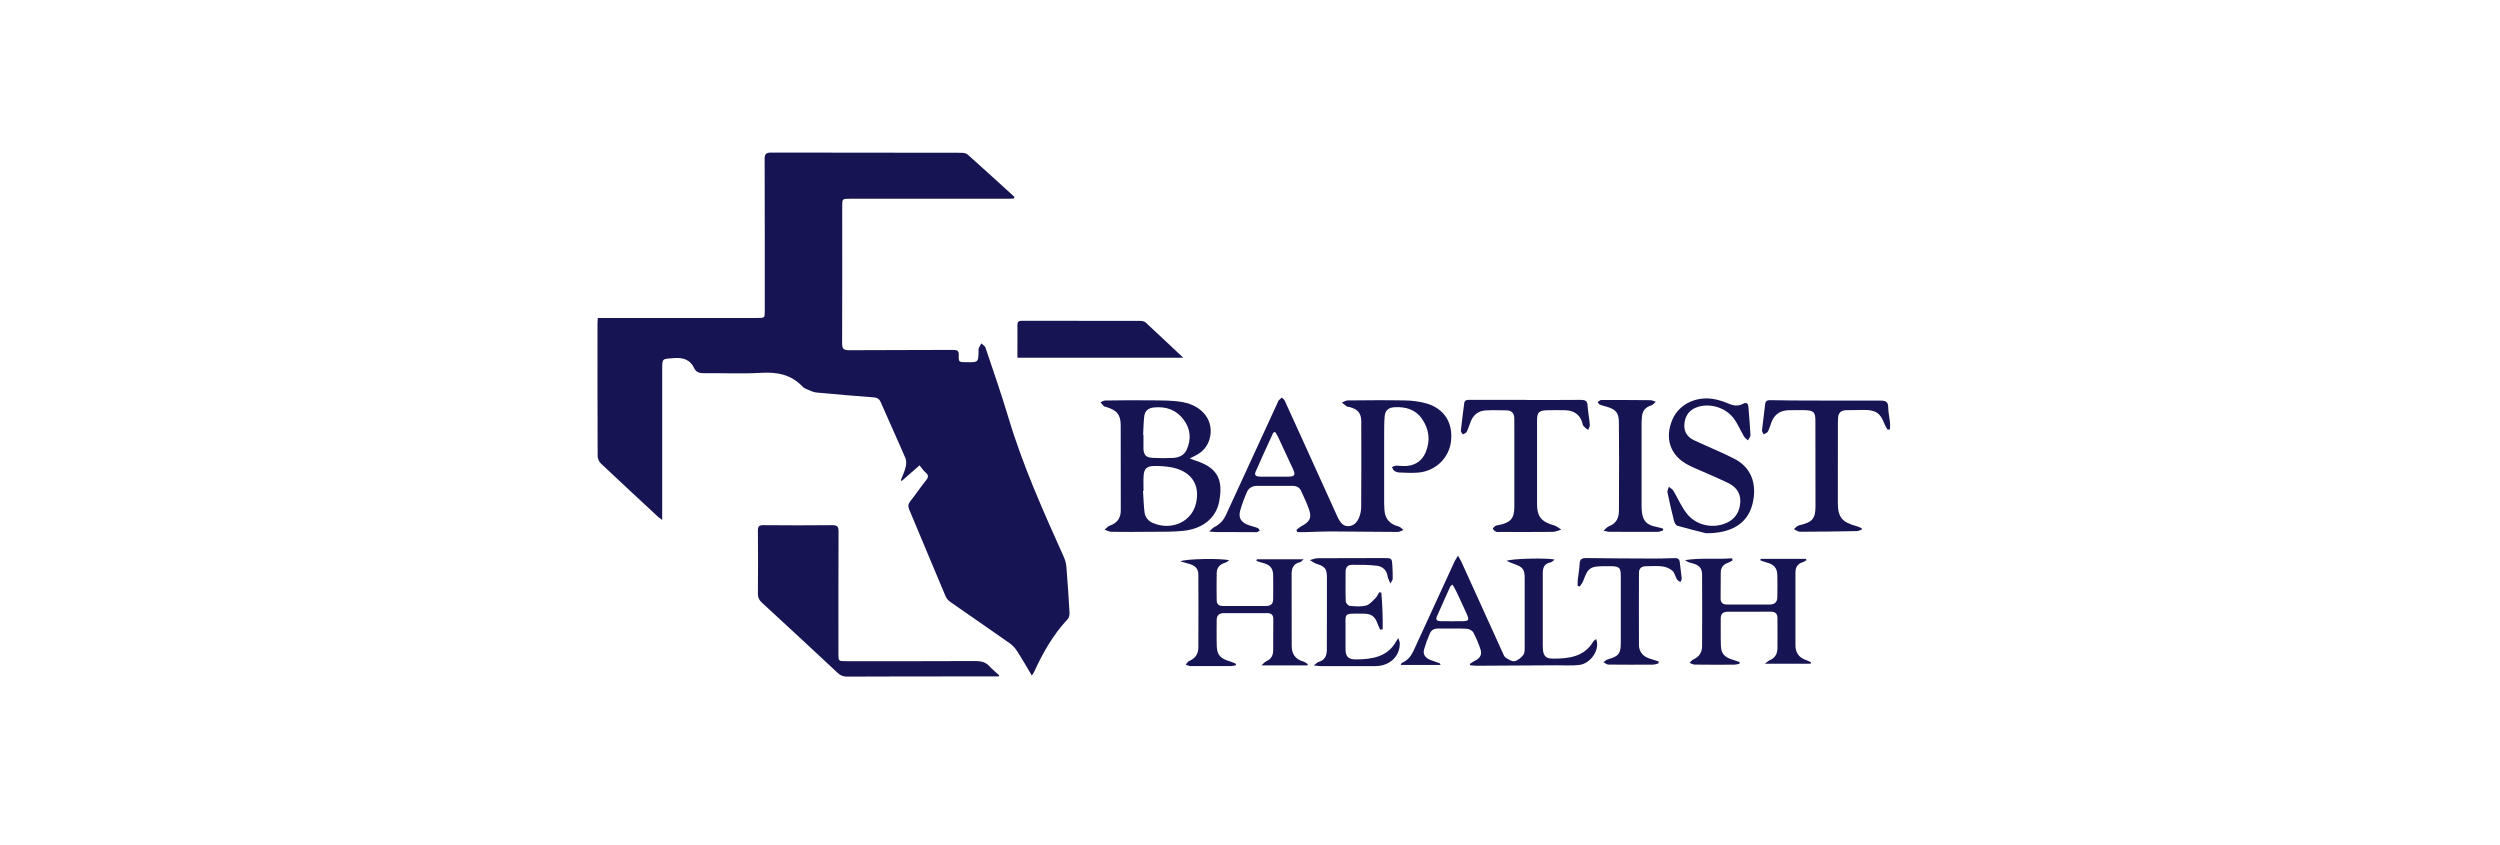 <svg xmlns="http://www.w3.org/2000/svg" width="139" height="47" viewBox="0 0 139 47" fill="none"><path d="M51.127 25.873L50.142 26.736L50.083 26.707C50.175 26.465 50.29 26.227 50.352 25.978C50.392 25.817 50.405 25.623 50.342 25.474C49.896 24.432 49.418 23.402 48.968 22.361C48.886 22.173 48.767 22.109 48.571 22.093C47.515 22.009 46.459 21.928 45.405 21.826C45.198 21.806 44.999 21.697 44.802 21.617C44.724 21.583 44.656 21.535 44.601 21.474C43.988 20.833 43.222 20.675 42.32 20.729C41.264 20.793 40.2 20.737 39.139 20.75C38.884 20.753 38.704 20.696 38.602 20.479C38.382 20.011 38.01 19.867 37.464 19.91C36.821 19.959 36.818 19.922 36.818 20.509C36.818 23.216 36.818 25.923 36.818 28.631V28.908C36.749 28.863 36.683 28.815 36.62 28.764C35.548 27.768 34.473 26.775 33.411 25.771C33.301 25.66 33.236 25.516 33.229 25.365C33.218 22.903 33.22 20.442 33.221 17.98C33.221 17.893 33.23 17.805 33.237 17.679H42.082C42.521 17.679 42.522 17.679 42.521 17.286C42.521 14.47 42.524 11.655 42.514 8.837C42.514 8.572 42.583 8.483 42.88 8.483C46.4 8.492 49.92 8.489 53.443 8.494C53.561 8.494 53.714 8.515 53.791 8.583C54.67 9.366 55.538 10.16 56.408 10.951L56.365 11.039C56.258 11.043 56.151 11.051 56.043 11.051C53.116 11.051 50.189 11.051 47.262 11.051C46.83 11.051 46.828 11.051 46.828 11.457C46.828 14.007 46.833 16.556 46.822 19.106C46.822 19.391 46.909 19.474 47.215 19.472C49.145 19.459 51.075 19.467 53.006 19.455C53.253 19.455 53.313 19.527 53.307 19.742C53.296 20.136 53.307 20.136 53.742 20.14C54.394 20.145 54.394 20.145 54.408 19.541C54.401 19.482 54.404 19.422 54.417 19.364C54.46 19.271 54.509 19.181 54.563 19.094C54.641 19.171 54.761 19.235 54.792 19.325C55.227 20.621 55.678 21.913 56.069 23.22C56.866 25.892 58.014 28.442 59.159 30.993C59.237 31.174 59.283 31.366 59.295 31.56C59.362 32.395 59.419 33.229 59.465 34.065C59.471 34.183 59.446 34.334 59.368 34.419C58.541 35.299 57.974 36.315 57.487 37.379C57.452 37.441 57.413 37.501 57.37 37.56C57.086 37.084 56.83 36.634 56.548 36.198C56.442 36.031 56.302 35.883 56.137 35.763C55.048 34.995 53.946 34.244 52.855 33.48C52.737 33.401 52.642 33.294 52.582 33.171C51.901 31.56 51.233 29.945 50.553 28.333C50.48 28.159 50.489 28.029 50.609 27.874C50.916 27.486 51.191 27.075 51.5 26.689C51.638 26.515 51.624 26.407 51.458 26.267C51.338 26.168 51.252 26.027 51.127 25.873Z" fill="#161453"></path><path d="M55.533 37.609H54.112C51.78 37.609 49.447 37.609 47.113 37.62C47.014 37.624 46.916 37.609 46.825 37.575C46.733 37.541 46.651 37.489 46.584 37.422C45.186 36.116 43.784 34.816 42.377 33.522C42.299 33.458 42.237 33.379 42.196 33.29C42.155 33.201 42.136 33.105 42.139 33.008C42.151 31.837 42.151 30.666 42.139 29.494C42.139 29.258 42.214 29.194 42.463 29.199C43.725 29.21 44.987 29.213 46.248 29.199C46.539 29.196 46.626 29.266 46.623 29.542C46.612 31.815 46.617 34.091 46.617 36.363C46.617 36.761 46.617 36.761 47.052 36.761C49.448 36.761 51.844 36.767 54.242 36.754C54.565 36.754 54.81 36.817 55.02 37.05C55.181 37.227 55.377 37.382 55.557 37.546L55.533 37.609Z" fill="#161453"></path><path d="M72.077 29.468C72.157 29.394 72.245 29.326 72.339 29.268C72.818 29.021 72.945 28.8 72.784 28.33C72.665 27.976 72.493 27.634 72.339 27.29C72.252 27.098 72.088 27.013 71.859 27.015C71.202 27.019 70.544 27.019 69.886 27.015C69.763 27.01 69.641 27.042 69.539 27.107C69.438 27.172 69.362 27.266 69.323 27.375C69.177 27.702 69.055 28.038 68.956 28.38C68.842 28.806 69.002 29.047 69.449 29.207C69.608 29.262 69.776 29.295 69.93 29.356C69.982 29.377 70.007 29.454 70.045 29.506C69.996 29.537 69.945 29.565 69.891 29.588C69.849 29.594 69.806 29.594 69.764 29.588C69.044 29.588 68.324 29.584 67.605 29.581C67.514 29.581 67.424 29.568 67.229 29.552C67.37 29.429 67.433 29.346 67.519 29.304C67.838 29.149 68.035 28.914 68.173 28.61C69.122 26.536 70.074 24.464 71.032 22.394C71.046 22.347 71.068 22.302 71.095 22.26C71.149 22.205 71.206 22.154 71.266 22.105C71.321 22.159 71.396 22.204 71.426 22.268C71.716 22.892 71.999 23.518 72.281 24.144C72.96 25.641 73.639 27.138 74.318 28.634C74.342 28.689 74.365 28.744 74.394 28.797C74.514 29.024 74.661 29.261 74.96 29.255C75.279 29.249 75.469 29.018 75.57 28.761C75.642 28.577 75.68 28.382 75.682 28.186C75.691 26.601 75.693 25.016 75.686 23.431C75.686 22.967 75.489 22.743 75.013 22.627C74.972 22.617 74.921 22.622 74.89 22.6C74.792 22.532 74.699 22.456 74.607 22.382C74.715 22.34 74.822 22.264 74.931 22.264C75.991 22.254 77.051 22.243 78.113 22.264C78.515 22.268 78.914 22.323 79.3 22.428C80.295 22.711 80.794 23.503 80.677 24.528C80.572 25.444 79.85 26.169 78.895 26.272C78.541 26.31 78.177 26.282 77.818 26.272C77.712 26.268 77.609 26.236 77.522 26.18C77.458 26.137 77.436 26.042 77.394 25.97C77.466 25.943 77.537 25.893 77.609 25.892C77.809 25.888 78.01 25.924 78.208 25.908C78.722 25.866 79.071 25.601 79.26 25.163C79.544 24.502 79.465 23.863 79.052 23.272C78.699 22.768 78.153 22.606 77.534 22.642C77.19 22.661 77.014 22.826 76.987 23.15C76.959 23.493 76.959 23.839 76.959 24.183C76.956 25.453 76.956 26.723 76.959 27.993C76.959 28.111 76.967 28.229 76.974 28.347C77.006 28.82 77.245 29.139 77.757 29.27C77.86 29.296 77.942 29.398 78.033 29.465C77.928 29.504 77.822 29.577 77.715 29.576C76.466 29.573 75.216 29.553 73.967 29.548C73.501 29.548 73.035 29.574 72.567 29.586C72.423 29.59 72.278 29.586 72.134 29.586C72.116 29.542 72.097 29.505 72.077 29.468ZM70.896 24.015C70.827 24.046 70.798 24.05 70.791 24.063C70.461 24.786 70.124 25.506 69.809 26.234C69.713 26.454 69.891 26.503 70.086 26.503C70.583 26.503 71.081 26.506 71.579 26.503C71.994 26.503 72.048 26.425 71.883 26.062C71.606 25.455 71.323 24.851 71.039 24.247C70.995 24.167 70.947 24.09 70.893 24.015H70.896Z" fill="#161453"></path><path d="M66.15 25.493C66.286 25.542 66.362 25.573 66.439 25.598C67.621 25.972 68.045 26.587 67.782 27.906C67.6 28.816 66.862 29.402 65.796 29.515C65.178 29.58 64.549 29.561 63.924 29.568C63.216 29.577 62.506 29.578 61.797 29.568C61.67 29.568 61.543 29.49 61.415 29.45C61.511 29.374 61.593 29.266 61.704 29.226C62.126 29.076 62.315 28.796 62.315 28.386C62.315 26.811 62.315 25.237 62.311 23.66C62.311 23.054 62.108 22.811 61.492 22.623C61.452 22.61 61.4 22.609 61.374 22.584C61.308 22.516 61.246 22.445 61.188 22.371C61.272 22.335 61.357 22.268 61.442 22.268C62.322 22.257 63.201 22.246 64.08 22.259C64.64 22.267 65.211 22.259 65.756 22.358C66.912 22.569 67.525 23.453 67.251 24.414C67.198 24.605 67.103 24.785 66.971 24.941C66.84 25.096 66.675 25.225 66.487 25.318L66.15 25.493ZM63.581 27.291H63.551C63.578 27.683 63.587 28.075 63.634 28.465C63.645 28.598 63.695 28.727 63.778 28.836C63.862 28.945 63.977 29.03 64.11 29.083C65.153 29.518 66.262 29.008 66.499 27.982C66.743 26.925 66.216 26.171 65.077 25.973C64.786 25.926 64.49 25.905 64.194 25.91C63.772 25.91 63.616 26.046 63.586 26.435C63.564 26.722 63.581 27.008 63.581 27.291ZM63.557 24.171H63.576V24.909C63.576 24.929 63.576 24.949 63.576 24.968C63.603 25.306 63.715 25.434 64.081 25.456C64.462 25.479 64.845 25.48 65.226 25.46C65.549 25.443 65.835 25.309 65.97 25.023C66.249 24.43 66.2 23.842 65.797 23.314C65.405 22.798 64.843 22.587 64.163 22.654C63.845 22.684 63.654 22.85 63.62 23.141C63.581 23.485 63.575 23.83 63.557 24.173V24.171Z" fill="#161453"></path><path d="M81.722 36.914C81.817 36.848 81.916 36.787 82.018 36.731C82.295 36.598 82.407 36.384 82.32 36.118C82.214 35.789 82.078 35.469 81.915 35.161C81.859 35.058 81.672 34.963 81.541 34.958C81.022 34.934 80.503 34.952 79.983 34.945C79.754 34.942 79.583 35.022 79.502 35.216C79.374 35.507 79.266 35.805 79.177 36.108C79.102 36.387 79.249 36.586 79.559 36.705C79.716 36.764 79.877 36.814 80.032 36.871C80.048 36.877 80.055 36.902 80.103 36.972H77.876C77.908 36.918 77.92 36.868 77.949 36.854C78.405 36.67 78.552 36.274 78.726 35.892C79.442 34.326 80.161 32.761 80.884 31.196C80.923 31.113 80.98 31.036 81.065 30.896C81.151 31.05 81.209 31.139 81.252 31.234C82.018 32.919 82.784 34.605 83.549 36.291C83.594 36.39 83.635 36.513 83.721 36.568C83.868 36.663 84.069 36.792 84.209 36.762C84.396 36.72 84.584 36.563 84.699 36.407C84.784 36.294 84.771 36.105 84.772 35.949C84.777 34.68 84.777 33.41 84.772 32.14C84.772 31.653 84.667 31.522 84.179 31.355C84.048 31.31 83.924 31.251 83.771 31.188C83.952 31.054 86.133 31.007 86.436 31.117C86.345 31.181 86.286 31.255 86.212 31.268C85.831 31.342 85.778 31.595 85.778 31.893C85.778 33.134 85.778 34.374 85.778 35.615C85.778 35.792 85.771 35.969 85.79 36.147C85.827 36.477 85.966 36.615 86.319 36.619C87.229 36.628 88.088 36.515 88.588 35.668C88.619 35.614 88.686 35.58 88.744 35.531C88.98 36.087 88.468 36.889 87.809 36.971C87.392 37.022 86.963 36.988 86.54 36.99C85.058 37 83.575 37.008 82.092 37.016C81.973 37.011 81.854 37.002 81.736 36.986L81.722 36.914ZM80.762 32.505C80.699 32.555 80.653 32.573 80.639 32.604C80.385 33.166 80.13 33.726 79.884 34.292C79.801 34.486 79.941 34.538 80.115 34.539C80.517 34.539 80.92 34.545 81.323 34.539C81.651 34.533 81.696 34.471 81.568 34.178C81.372 33.731 81.162 33.291 80.954 32.849C80.901 32.737 80.834 32.632 80.762 32.505Z" fill="#161453"></path><path d="M65.788 19.889H56.568V19.345C56.568 18.922 56.574 18.498 56.568 18.076C56.564 17.899 56.627 17.835 56.823 17.835C59.016 17.84 61.209 17.835 63.403 17.842C63.506 17.838 63.608 17.867 63.691 17.925C64.381 18.561 65.062 19.207 65.788 19.889Z" fill="#161453"></path><path d="M69.885 31.095H72.484C72.376 31.187 72.339 31.244 72.29 31.255C71.9 31.34 71.814 31.602 71.814 31.925C71.818 33.254 71.819 34.583 71.819 35.911C71.819 36.342 72.001 36.65 72.469 36.782C72.558 36.807 72.632 36.876 72.714 36.925L72.69 36.995H70.136C70.251 36.895 70.311 36.811 70.396 36.773C70.669 36.651 70.786 36.447 70.788 36.182C70.794 35.591 70.788 35 70.795 34.41C70.795 34.181 70.677 34.089 70.446 34.089C69.65 34.089 68.855 34.089 68.06 34.089C67.787 34.089 67.648 34.213 67.648 34.468C67.648 34.96 67.635 35.453 67.653 35.945C67.671 36.418 67.866 36.62 68.366 36.766C68.488 36.802 68.603 36.858 68.721 36.905L68.712 36.99C68.631 37.011 68.548 37.025 68.464 37.032C67.7 37.035 66.936 37.036 66.173 37.032C66.091 37.032 66.009 36.98 65.927 36.951C65.991 36.883 66.036 36.784 66.115 36.752C66.473 36.607 66.624 36.339 66.628 36.002C66.636 34.654 66.636 33.305 66.628 31.957C66.628 31.605 66.449 31.437 66.066 31.337C65.935 31.303 65.806 31.262 65.633 31.213C65.855 31.064 68.029 31.031 68.344 31.158C68.243 31.217 68.179 31.272 68.103 31.294C67.795 31.381 67.654 31.585 67.648 31.866C67.638 32.368 67.643 32.871 67.648 33.372C67.648 33.585 67.758 33.694 68.002 33.693C68.797 33.688 69.593 33.69 70.387 33.693C70.648 33.693 70.785 33.575 70.787 33.336C70.791 32.883 70.796 32.43 70.787 31.977C70.778 31.576 70.603 31.392 70.185 31.291C70.073 31.264 69.965 31.221 69.855 31.186L69.885 31.095Z" fill="#161453"></path><path d="M97.891 31.072H100.413L100.44 31.14C100.386 31.184 100.325 31.221 100.26 31.249C99.942 31.332 99.828 31.547 99.827 31.828C99.823 33.177 99.823 34.526 99.827 35.874C99.827 36.276 100.013 36.574 100.445 36.71C100.529 36.742 100.61 36.78 100.688 36.822C100.684 36.849 100.679 36.876 100.674 36.902H98.129C98.256 36.805 98.32 36.742 98.392 36.711C98.705 36.581 98.822 36.342 98.826 36.047C98.834 35.485 98.826 34.924 98.826 34.363C98.826 34.119 98.709 34.008 98.438 34.008C97.653 34.016 96.869 34.014 96.084 34.011C95.809 34.011 95.67 34.121 95.673 34.383C95.678 34.895 95.662 35.407 95.683 35.919C95.699 36.347 95.897 36.55 96.343 36.682C96.471 36.72 96.598 36.77 96.725 36.814C96.722 36.845 96.718 36.873 96.714 36.906C96.621 36.931 96.526 36.948 96.43 36.956C95.699 36.96 94.966 36.961 94.237 36.952C94.137 36.952 94.038 36.89 93.938 36.856C94.007 36.792 94.065 36.702 94.147 36.666C94.487 36.518 94.634 36.26 94.636 35.932C94.643 34.603 94.643 33.275 94.636 31.945C94.636 31.58 94.459 31.407 94.057 31.308C93.922 31.282 93.796 31.225 93.69 31.142C94.564 31.004 95.437 31.112 96.305 31.04C96.313 31.078 96.323 31.116 96.332 31.154C96.255 31.206 96.173 31.251 96.086 31.288C95.811 31.379 95.678 31.561 95.674 31.825C95.667 32.307 95.67 32.789 95.666 33.272C95.666 33.503 95.773 33.614 96.03 33.613C96.814 33.608 97.599 33.613 98.384 33.613C98.674 33.613 98.816 33.474 98.819 33.213C98.824 32.8 98.833 32.386 98.819 31.973C98.806 31.559 98.62 31.372 98.192 31.264C98.082 31.236 97.978 31.191 97.874 31.154L97.891 31.072Z" fill="#161453"></path><path d="M84.832 22.238C85.85 22.238 86.868 22.245 87.886 22.233C88.133 22.233 88.253 22.283 88.268 22.535C88.291 22.898 88.365 23.257 88.395 23.62C88.403 23.712 88.332 23.81 88.302 23.905C88.209 23.844 88.123 23.773 88.047 23.694C87.994 23.626 87.984 23.528 87.957 23.444C87.808 23.03 87.493 22.821 87.028 22.809C86.699 22.802 86.37 22.801 86.042 22.809C85.571 22.819 85.462 22.921 85.46 23.358C85.457 24.411 85.46 25.465 85.46 26.517C85.46 27.029 85.46 27.541 85.46 28.053C85.46 28.72 85.715 29.019 86.399 29.208C86.547 29.25 86.673 29.364 86.809 29.445C86.649 29.489 86.491 29.57 86.33 29.572C85.356 29.584 84.381 29.578 83.407 29.576C83.333 29.576 83.248 29.593 83.188 29.566C83.107 29.533 83.043 29.474 83.006 29.4C82.993 29.363 83.084 29.282 83.145 29.239C83.202 29.213 83.264 29.198 83.328 29.194C83.987 29.062 84.196 28.826 84.197 28.189C84.2 26.704 84.2 25.217 84.197 23.73C84.197 23.563 84.197 23.395 84.193 23.228C84.181 22.975 84.05 22.82 83.761 22.815C83.38 22.811 82.998 22.799 82.616 22.818C82.204 22.838 81.931 23.058 81.784 23.409C81.7 23.61 81.642 23.822 81.546 24.018C81.516 24.081 81.404 24.109 81.329 24.154C81.292 24.083 81.217 24.009 81.224 23.943C81.277 23.434 81.347 22.926 81.411 22.418C81.436 22.222 81.592 22.233 81.744 22.233C82.772 22.233 83.8 22.233 84.828 22.233L84.832 22.238Z" fill="#161453"></path><path d="M103.514 29.448C103.417 29.477 103.32 29.528 103.222 29.53C102.173 29.549 101.122 29.564 100.075 29.566C99.964 29.566 99.853 29.469 99.741 29.418C99.836 29.345 99.92 29.233 100.027 29.208C100.767 29.038 100.941 28.846 100.941 28.15C100.941 26.565 100.939 24.98 100.936 23.395C100.936 22.904 100.834 22.811 100.3 22.804C100.013 22.8 99.727 22.804 99.441 22.809C98.975 22.822 98.666 23.046 98.505 23.445C98.432 23.629 98.383 23.823 98.292 24C98.256 24.069 98.138 24.102 98.058 24.152C98.026 24.077 97.96 23.999 97.967 23.928C98.019 23.439 98.09 22.951 98.144 22.462C98.162 22.294 98.262 22.247 98.42 22.249C98.844 22.256 99.268 22.266 99.693 22.267C101.315 22.272 102.938 22.28 104.559 22.274C104.85 22.274 104.982 22.344 104.984 22.635C104.987 22.926 105.055 23.201 105.084 23.485C105.098 23.612 105.084 23.74 105.084 23.869L104.953 23.895C104.884 23.788 104.823 23.676 104.771 23.56C104.548 22.966 104.292 22.789 103.625 22.792C103.297 22.792 102.968 22.799 102.64 22.807C102.356 22.814 102.215 22.964 102.198 23.215C102.185 23.411 102.187 23.609 102.187 23.806C102.187 25.174 102.186 26.543 102.183 27.912C102.183 28.765 102.392 29.027 103.264 29.267C103.348 29.295 103.429 29.329 103.508 29.368C103.513 29.393 103.513 29.421 103.514 29.448Z" fill="#161453"></path><path d="M94.848 29.647C94.503 29.559 93.88 29.41 93.266 29.233C93.178 29.208 93.1 29.061 93.075 28.958C92.941 28.431 92.819 27.902 92.71 27.37C92.691 27.278 92.762 27.169 92.792 27.068C92.875 27.138 92.986 27.194 93.038 27.28C93.293 27.706 93.484 28.179 93.795 28.564C94.019 28.849 94.337 29.06 94.701 29.164C95.065 29.268 95.455 29.261 95.814 29.142C96.371 28.965 96.672 28.593 96.748 28.054C96.824 27.516 96.606 27.109 96.088 26.855C95.706 26.667 95.308 26.5 94.917 26.326C94.564 26.167 94.201 26.026 93.859 25.849C92.858 25.332 92.533 24.354 92.998 23.302C93.384 22.428 94.407 21.971 95.44 22.218C95.645 22.265 95.846 22.33 96.038 22.413C96.329 22.543 96.606 22.616 96.912 22.452C97.115 22.343 97.199 22.443 97.213 22.634C97.251 23.155 97.302 23.675 97.327 24.195C97.332 24.289 97.234 24.388 97.183 24.484C97.109 24.411 97.013 24.348 96.964 24.263C96.766 23.928 96.621 23.561 96.385 23.251C95.94 22.667 95.113 22.418 94.443 22.611C93.99 22.742 93.737 23.031 93.666 23.459C93.591 23.903 93.737 24.264 94.182 24.475C94.672 24.708 95.174 24.918 95.669 25.143C95.935 25.264 96.2 25.389 96.458 25.524C97.515 26.076 97.694 27.14 97.407 28.133C97.127 29.101 96.255 29.665 94.848 29.647Z" fill="#161453"></path><path d="M76.801 32.947C76.864 33.626 76.884 34.306 76.878 34.987L76.736 35.01C76.685 34.892 76.626 34.774 76.583 34.656C76.443 34.271 76.247 34.121 75.816 34.12C74.667 34.12 74.819 34.02 74.811 35.013C74.808 35.377 74.806 35.742 74.811 36.106C74.819 36.514 74.969 36.667 75.408 36.663C76.299 36.656 77.131 36.519 77.606 35.694C77.636 35.643 77.67 35.593 77.747 35.474C77.795 35.634 77.826 35.692 77.828 35.751C77.847 36.489 77.266 37.036 76.466 37.036C75.46 37.036 74.453 37.036 73.446 37.036C73.347 37.036 73.248 37.019 73.049 37.001C73.182 36.896 73.232 36.828 73.298 36.81C73.673 36.707 73.77 36.444 73.772 36.125C73.776 35.269 73.776 34.412 73.777 33.556C73.777 33.064 73.777 32.572 73.777 32.079C73.774 31.622 73.658 31.489 73.205 31.351C73.07 31.309 72.954 31.212 72.83 31.141C72.971 31.105 73.111 31.04 73.252 31.038C74.471 31.029 75.689 31.034 76.908 31.029C77.388 31.029 77.391 31.023 77.417 31.48C77.43 31.716 77.438 31.952 77.435 32.189C77.435 32.245 77.382 32.3 77.308 32.441C77.234 32.264 77.17 32.166 77.156 32.063C77.11 31.724 76.898 31.498 76.559 31.456C76.102 31.396 75.634 31.403 75.171 31.404C74.931 31.404 74.815 31.554 74.815 31.776C74.815 32.327 74.804 32.879 74.824 33.431C74.824 33.522 74.959 33.679 75.044 33.686C75.347 33.714 75.671 33.742 75.956 33.667C76.16 33.612 76.325 33.402 76.487 33.244C76.574 33.158 76.619 33.036 76.683 32.93L76.801 32.947Z" fill="#161453"></path><path d="M92.465 29.494C92.365 29.521 92.264 29.571 92.164 29.572C91.265 29.576 90.365 29.572 89.466 29.567C89.391 29.567 89.315 29.538 89.157 29.505C89.293 29.39 89.361 29.297 89.453 29.262C89.883 29.099 90.012 28.783 90.013 28.389C90.013 27.435 90.021 26.48 90.021 25.527C90.021 24.839 90.018 24.149 90.01 23.459C90.005 22.953 89.841 22.759 89.314 22.608C89.191 22.579 89.07 22.543 88.953 22.498C88.897 22.474 88.866 22.403 88.826 22.352C88.88 22.314 88.936 22.277 88.995 22.244C89.025 22.237 89.057 22.235 89.088 22.24C89.979 22.24 90.867 22.24 91.756 22.25C91.859 22.25 91.961 22.309 92.064 22.34C91.978 22.41 91.903 22.513 91.803 22.543C91.478 22.644 91.323 22.85 91.294 23.152C91.28 23.299 91.272 23.448 91.272 23.594C91.272 25.098 91.272 26.603 91.272 28.108C91.271 28.236 91.278 28.363 91.293 28.49C91.357 28.984 91.585 29.203 92.107 29.296C92.231 29.319 92.35 29.36 92.47 29.392L92.465 29.494Z" fill="#161453"></path><path d="M92.213 36.886C92.11 36.91 92.007 36.953 91.904 36.954C91.077 36.959 90.249 36.961 89.426 36.951C89.334 36.951 89.244 36.865 89.153 36.819C89.231 36.765 89.301 36.686 89.388 36.662C89.994 36.49 90.113 36.353 90.115 35.759C90.117 34.519 90.117 33.278 90.115 32.037C90.115 31.547 90.039 31.482 89.501 31.48C89.416 31.48 89.332 31.48 89.246 31.48C88.416 31.48 88.298 31.563 88.032 32.285C87.99 32.403 87.905 32.502 87.838 32.609L87.718 32.577C87.713 32.478 87.713 32.38 87.718 32.282C87.752 31.968 87.812 31.656 87.828 31.343C87.839 31.101 87.939 31.025 88.197 31.028C89.447 31.046 90.697 31.051 91.951 31.055C92.333 31.055 92.715 31.045 93.096 31.031C93.274 31.025 93.376 31.074 93.394 31.253C93.425 31.557 93.476 31.858 93.504 32.162C93.51 32.227 93.455 32.297 93.428 32.366C93.365 32.315 93.275 32.276 93.237 32.211C93.146 32.058 93.117 31.857 92.991 31.738C92.838 31.608 92.647 31.523 92.442 31.494C92.141 31.454 91.829 31.481 91.521 31.482C91.262 31.482 91.127 31.607 91.126 31.846C91.126 33.185 91.116 34.524 91.126 35.864C91.13 36.259 91.369 36.522 91.785 36.638C91.93 36.678 92.073 36.728 92.217 36.773L92.213 36.886Z" fill="#161453"></path></svg>